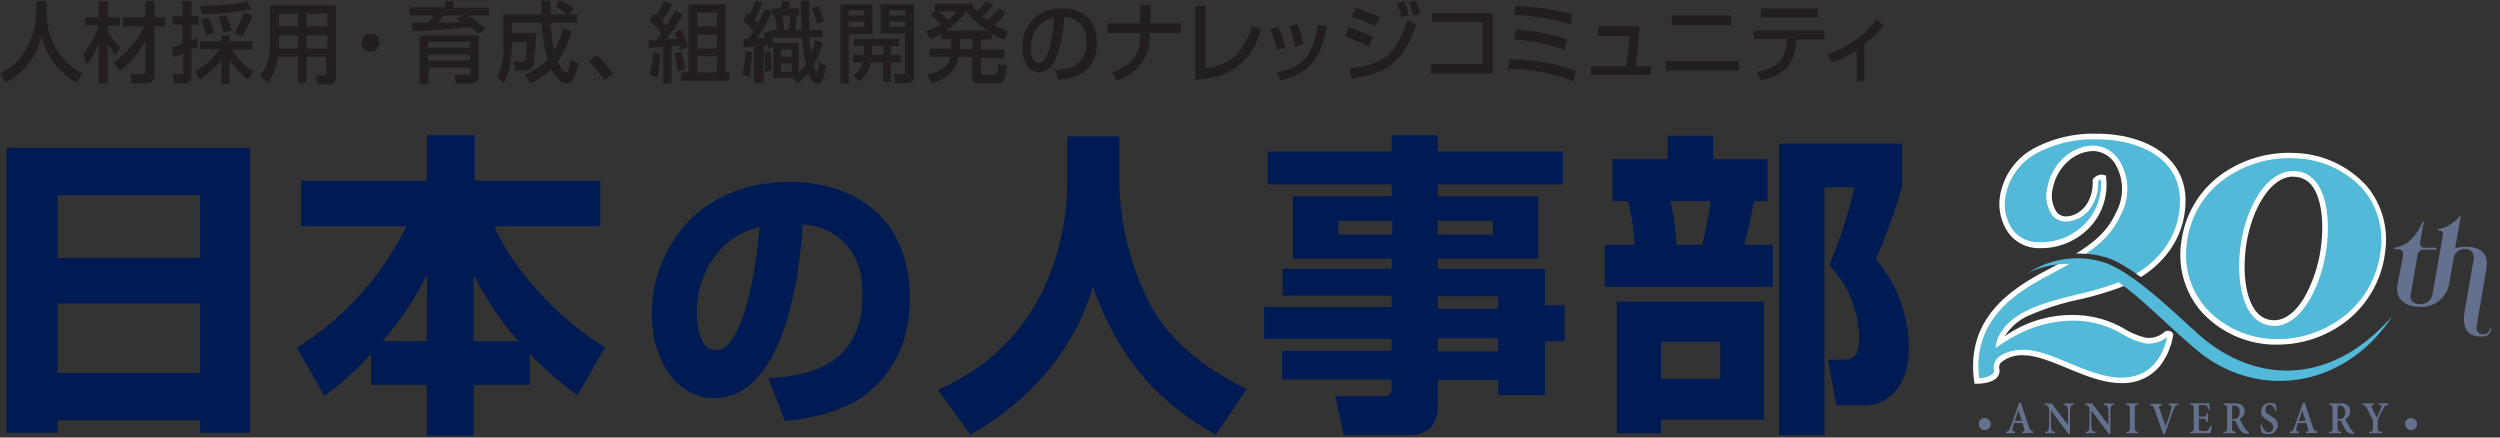 <svg id="レイヤー_1" data-name="レイヤー 1" xmlns="http://www.w3.org/2000/svg" xmlns:xlink="http://www.w3.org/1999/xlink" width="417.67" height="73.1" viewBox="0 0 417.67 73.1"><rect x="0" y="0" width="417.67" height="73.1" fill="#333333" stroke="none"/><defs><style>.cls-1{fill:none;}.cls-2{fill:#001a54;}.cls-3{fill:#221e1f;}.cls-4{clip-path:url(#clip-path);}.cls-5{fill:#52b9d8;}.cls-6{fill:#fff;}.cls-7{fill:#64718e;}</style><clipPath id="clip-path"><path class="cls-1" d="M329.33,20.1V66.9h72.52V20.1Zm55,42.83a21.06,21.06,0,0,1-16.95-5c-1.87-1.57-3.66-3.21-5.39-4.8a64.44,64.44,0,0,0-9.85-8,12.32,12.32,0,0,0-6.25-1.58h-.13A15.26,15.26,0,0,0,339.39,45l-.11-.2a15,15,0,0,1,13.25-1.57c4.15,1.66,9.18,6.26,13.62,10.32L367.61,55c4.78,4.34,10.47,6.55,16,6.22,5.88-.34,11.56-3.47,16.41-9l.18.14A23.06,23.06,0,0,1,384.33,62.93Z"/></clipPath></defs><path class="cls-2" d="M1.1,24.7H41.8V72.3H33.4V70.2H9.6v2.1H1.1ZM9.6,43.1H33.4V32.6H9.6Zm0,19.2H33.4V50.7H9.6Z"/><path class="cls-2" d="M62,59.1a45.93,45.93,0,0,1-7.8,7l-4.6-8A49.86,49.86,0,0,0,67.9,37.8H50.3V30.2h21V22.6h8v7.6h21v7.6H82.6C86,45.7,93.9,53.7,101.1,58l-4.6,8a52.58,52.58,0,0,1-8-6.9v5.2H79.1v8.5H71.3V64.3H62ZM71.3,57V45.9A51,51,0,0,1,63.9,57Zm15.3,0a56.66,56.66,0,0,1-7.5-11.1V57Z"/><path class="cls-2" d="M128.4,63.2c5.1-.4,15.7-1.2,15.7-14,0-4.6-1.4-6.7-2.3-7.8a10.22,10.22,0,0,0-7.7-3.9c-.2,4.2-2,29-14.8,29-6.4,0-10.4-6.5-10.4-14,0-10.5,7.4-22.1,23-22.1,10.9,0,20.1,6,20.1,19.5,0,5.4-1.6,11-6.5,15.3-4.6,4.1-11.9,4.9-14.4,5.1Zm-7.3-22.3a15.53,15.53,0,0,0-4.7,11.5c0,1.8.5,6.1,3.2,6.1,1.5,0,2.6-1.3,3.7-3.6s2.8-7.5,3.6-17A13.84,13.84,0,0,0,121.1,40.9Z"/><path class="cls-2" d="M178.5,22.8H187V31a47.09,47.09,0,0,0,4.8,19.2c3.4,6.8,9.7,11.5,16.5,14.8l-5.2,7.6c-12-6.6-17.3-15.7-20.5-24.7a39.84,39.84,0,0,1-8.3,14.9,44.64,44.64,0,0,1-12.2,9.8l-5.4-7.5c.2-.1.9-.4,1.3-.6A33.62,33.62,0,0,0,174,49a42.39,42.39,0,0,0,4.3-18.2v-8Z"/><path class="cls-2" d="M232.6,22.6h7.6v2.7h20.9v5.5H240.2v2H257V43.2H240.2v1.7h17.9V51h3.3v6h-3.3v9h-7.8V63.5H240.2v4.2a5.77,5.77,0,0,1-1.1,3.7,5.33,5.33,0,0,1-3.2,1.3H224.5l-1.4-6.5h8c1.1,0,1.4-.5,1.4-1.5V63.4H214.2V58.6h18.3v-2H211.2V51.3h21.3V49.4H214.3V44.9h18.2V43.2H216V32.8h16.5v-2H211.8V25.3h20.7V22.6Zm-9,14.3v2.3h9V36.9Zm16.6,0v2.3h9.2V36.9Zm0,12.6v2.1h10.1V49.5Zm0,7v2.2h10.1V56.5Z"/><path class="cls-2" d="M269.5,26.6h9.1V22.7h7.6v3.9h9.1v7H293a62.92,62.92,0,0,1-1.6,7.3h4.8v7H268.1v-7h5a35.39,35.39,0,0,0-1.1-7.3h-2.6v-7Zm25.2,23.8V70.1H277.5v2.3h-7.4v-22Zm-17.2,6.7v6.2h9.9V57.1Zm1.6-23.5a52.93,52.93,0,0,1,1,7.3h4.3c.6-2.4,1.2-5.8,1.4-7.3ZM317.8,24v7.1a103.77,103.77,0,0,1-4.4,12.2,23,23,0,0,1,5.5,14.8c0,3.2-.8,6.1-3,8a6.64,6.64,0,0,1-4.9,1.6h-4.2l-1.4-7.6H308c2,0,2.6-1.1,2.6-3.8a17.94,17.94,0,0,0-5-12,75.24,75.24,0,0,0,4.2-13h-5V72.7h-7.6V24Z"/><path class="cls-3" d="M6.1.2H7.8V2a11.22,11.22,0,0,0,6,10.3l-1,1.5A12.17,12.17,0,0,1,6.9,6,11.68,11.68,0,0,1,1,13.8L0,12.3A10,10,0,0,0,4.8,7.4,12.74,12.74,0,0,0,6,2Z"/><path class="cls-3" d="M13.9,9a13.75,13.75,0,0,0,2.6-4.8H14.2V2.9h2.3V.2H18V2.9h2V4.3H18v1a8.1,8.1,0,0,0,2.2,2.6l-.9,1.3a8.81,8.81,0,0,1-1.3-2v6.7H16.5V7.1a11.36,11.36,0,0,1-2,3.7ZM19,10.5a17.29,17.29,0,0,0,5.1-6.1H20.5V2.9h3.8V.2h1.5V2.9h1.8V4.4H25.8v8.3c0,1-1,1.2-1.5,1.2H22l-.2-1.5h1.9c.5,0,.6-.1.6-.5V6.8a15.12,15.12,0,0,1-4.2,5Z"/><path class="cls-3" d="M28.7,7.9a11.52,11.52,0,0,0,1.8-.6V4.1H28.8V2.7h1.7V.2H32V2.7h1.2V4.1H32V6.8c.7-.3.8-.3,1-.4l.1,1.4a8.41,8.41,0,0,0-1.1.5v4.5a1.09,1.09,0,0,1-1,1.1H29.1l-.2-1.5h1.4c.2,0,.3,0,.3-.3V8.9a12.7,12.7,0,0,1-1.7.6Zm3.9,4a12.13,12.13,0,0,0,4.1-3.7H33.4V6.9H37v-1h1.4v1h3.8V8.3H38.8a9.67,9.67,0,0,0,3.5,3.6l-.9,1.4a12.26,12.26,0,0,1-3.1-3.4V14H37V10a15.08,15.08,0,0,1-3.6,3.3ZM41.9,1.5a31.85,31.85,0,0,1-8.2.8L33.5,1C38.7.9,40.2.5,41.2.2ZM34.8,2.9a12.81,12.81,0,0,1,1,2.6l-1.3.4a14.11,14.11,0,0,0-1-2.6Zm3-.4a15.09,15.09,0,0,1,.9,2.6l-1.4.3a8.8,8.8,0,0,0-.8-2.5Zm4.4.1a19.29,19.29,0,0,1-1.8,3.5l-1.2-.6a32.9,32.9,0,0,0,1.6-3.4Z"/><path class="cls-3" d="M54.7,9.5H51.2v4.3H49.8V9.5H46.4a8.71,8.71,0,0,1-1.7,4.4l-1.2-1.3a6.19,6.19,0,0,0,1-1.7,9.59,9.59,0,0,0,.6-3V.9h11V12.8a1.15,1.15,0,0,1-1,1.29H53l-.2-1.5h1.4c.1,0,.3,0,.3-.3V9.5ZM46.6,5.9V8.1h3.2V5.9Zm0-3.6V4.4h3.2V2.3Zm4.6,0V4.4h3.5V2.3Zm0,3.6V8.1h3.5V5.9Z"/><path class="cls-3" d="M63.4,7.1a1.5,1.5,0,1,1-3,0,1.54,1.54,0,0,1,1.5-1.5,1.37,1.37,0,0,1,1.5,1.23A1.22,1.22,0,0,1,63.4,7.1Z"/><path class="cls-3" d="M80,5.7a8.05,8.05,0,0,0-1.3-1.1c-6.9.5-7.2.6-9.8.6l-.1-1.4h2.8c.3-.4.5-.8.8-1.2h-4V1.2h6V.2h1.4V1.3h5.9V2.6H78.1a14.39,14.39,0,0,1,3,2.2Zm0,.2v6.6A1.34,1.34,0,0,1,78.83,14H76.2l-.3-1.5h2.3c.4,0,.4,0,.4-.4v-.8h-7V14H70.1V5.9ZM71.5,7V8h7V7Zm0,2.1v1h7v-1Zm5.9-6.5H74a10.88,10.88,0,0,1-.8,1.2L77,3.7c-.2-.1-.3-.2-.8-.5Z"/><path class="cls-3" d="M87.7,12.5a10.92,10.92,0,0,0,3.8-2.6,25.75,25.75,0,0,1-1-6.1h-5V5.5h4a36.52,36.52,0,0,1-.3,4.9c-.1.5-.3,1.4-1.8,1.4H86.1l-.3-1.5h1.4a.57.57,0,0,0,.6-.54V9.7A11.67,11.67,0,0,0,88,7H85.5V8.2a13.1,13.1,0,0,1-1.3,5.7L83,12.8a8.85,8.85,0,0,0,1.1-4.5V2.4h6.4V.1H92V2.4h2.8a15.57,15.57,0,0,0-2-1.3L93.5,0a11.05,11.05,0,0,1,2.3,1.4l-.7,1h1.3V3.8H92a23.76,23.76,0,0,0,.6,4.6,14.52,14.52,0,0,0,1.5-3.7l1.4.5a15.9,15.9,0,0,1-2.3,5c0,.1.8,1.9,1.3,1.9s.6-.6.8-2.2l1.3.7c-.3,1.4-.6,3.3-2,3.3s-2.4-2.1-2.5-2.4a9.22,9.22,0,0,1-3.5,2.4Z"/><path class="cls-3" d="M100.9,13.4a20.4,20.4,0,0,0-2.5-3.2l1.3-1a23.44,23.44,0,0,1,2.7,3.1Z"/><path class="cls-3" d="M108.4,6.7h1.3c.1-.2.4-.5.8-1.2a9.48,9.48,0,0,0-2-2l.7-1.2a3.79,3.79,0,0,0,.4.3A13.56,13.56,0,0,0,110.9.2l1.4.5a14.84,14.84,0,0,1-1.7,2.8,3.56,3.56,0,0,1,.7.8c.6-.9,1-1.7,1.5-2.5l1.3.6a43.78,43.78,0,0,1-2.8,4.2c.3,0,1.5-.1,1.8-.1a11.14,11.14,0,0,0-.4-1.1l1.2-.4a12.45,12.45,0,0,1,1,2.9l-1.3.4c-.1-.3-.1-.4-.2-.7-.2,0-.8.1-1.2.1V14h-1.4V7.8c-.5.1-1.4.1-2.4.2ZM110.3,9a18.56,18.56,0,0,1-.5,4l-1.3-.6a16.82,16.82,0,0,0,.6-3.6Zm3.5-.3c.4,1.4.4,1.5.7,2.9l-1.3.3a27.6,27.6,0,0,0-.5-3Zm1.2-8h6.2V12.1h.7v1.4h-8.1V12.1H115Zm1.5,1.4V4.4h3.3V2.1Zm0,3.7V8.1h3.3V5.8Zm0,3.6v2.7h3.3V9.4Z"/><path class="cls-3" d="M125.6,8.7a21.67,21.67,0,0,1-.4,4.1l-1.2-.4a15.51,15.51,0,0,0,.5-3.9Zm-1.4-2.2h.9c.2-.3.5-.9.8-1.3-.9-1-1.3-1.4-1.7-1.8l.6-1.2a3.79,3.79,0,0,0,.4.3,14,14,0,0,0,1-2.4l1.2.4c-.6,1.5-1.1,2.4-1.3,2.9a2,2,0,0,0,.5.5c.7-1.3,1-2,1.2-2.4l1.2.4a33.49,33.49,0,0,1-2.5,4.5,8,8,0,0,0,1.3-.1,4.46,4.46,0,0,0-.2-.8l1.1-.3a19.21,19.21,0,0,1,.6,2.6l-1,.4a1.66,1.66,0,0,1-.1-.7c-.2,0-.4.1-.6.1v6.3H126V7.8c-.6,0-1.4.1-1.8.1Zm4.5,2.1a20.15,20.15,0,0,1,.2,3.2l-1.1.2c0-1.2,0-2.1-.1-3.2Zm4.8,3.4a5.5,5.5,0,0,0,1.1-1.3,40.8,40.8,0,0,1-.6-4.4h-5.2V5h1a16.24,16.24,0,0,0-.4-2.4H129V1.4h1.6V.2h1.3V1.4h1.6V2.6h-.3c-.1.7-.3,1.9-.4,2.4h1.1c-.1-2.8-.1-3.1-.1-4.9h1.4V5h2.2V6.2h-2.2a19,19,0,0,0,.3,2.6,7.12,7.12,0,0,0,.7-2.1l1.2.4a9.8,9.8,0,0,1-1.5,3.7,4.28,4.28,0,0,0,.5,1.3c.1,0,.1-.2.2-.2.1-.7.1-.7.2-1.5l1.2.6c-.3,1.9-.6,3-1.4,3-1,0-1.4-1.3-1.6-1.8a6.62,6.62,0,0,1-1.8,1.7l-.8-.9h-3.2V7.2h4.2V12Zm-3-3.7V9.5h1.8V8.3Zm0,2.2V12h1.8V10.6h-1.8Zm.2-7.9A13.82,13.82,0,0,1,131,5h.7c.1-.7.3-1.7.4-2.4Zm6-1.6a24,24,0,0,1,1,2.6l-1.2.4a15.09,15.09,0,0,0-.9-2.6Z"/><path class="cls-3" d="M140.4.7h5.4v5h-4V14h-1.4Zm1.4,1v.9h2.6V1.7Zm0,1.9v.9h2.6V3.6Zm2.5,5.6V7.7h-1.6V6.5h7.5V7.7h-1.4V9.2h1.7v1.2h-1.7v3.3h-1.3V10.4h-2a5.25,5.25,0,0,1-2,3.2l-.9-1a4.46,4.46,0,0,0,1.6-2.2h-1.7V9.2Zm3.3,0V7.7h-1.9V9.2ZM147.2.7h5.5v12a1.06,1.06,0,0,1-.91,1.19H149.6l-.3-1.5h1.6a.27.27,0,0,0,.3-.24V5.6h-4.1V.7Zm1.4,1v.9h2.6V1.7Zm0,1.9v.9h2.6V3.6Z"/><path class="cls-3" d="M168.1,2.1a19.9,19.9,0,0,1-1.9,2.1c.9.5,1.6.8,2.2,1.1l-.6,1.4a23.27,23.27,0,0,1-2.1-1.1v1h-1.8V8.3h3.9V9.7h-3.9v2.4c0,.3.1.4.4.4h1.8c.6,0,.6-.4.7-1.8l1.4.2c-.2,2.2-.4,3-1.5,3h-3c-.4,0-1.3,0-1.3-1V9.5h-2.2c-.5,2.6-2.4,3.8-4.6,4.4l-.7-1.5c2.2-.3,3.7-1.5,3.9-2.9h-3.5V8.1h3.6V6.5h-1.6V5.6a9.07,9.07,0,0,1-1.9,1l-.7-1.4A12.23,12.23,0,0,0,157.2,4a11.4,11.4,0,0,0-1.7-1.4l.8-.8h-.1V.6h6.1a7.73,7.73,0,0,0,.9,1.3A17.12,17.12,0,0,0,164.8.2l1.1.7c-.6.7-1.2,1.3-1.8,1.9.3.2.5.4.8.6a15.62,15.62,0,0,0,1.9-2Zm-11.4-.2a20.71,20.71,0,0,1,1.7,1.4,6.88,6.88,0,0,0,1.5-1.4ZM165,5.1a12.43,12.43,0,0,1-3.5-3.2,18.1,18.1,0,0,1-3.4,3.2Zm-4.6,1.4V8.2h2.1V6.5Z"/><path class="cls-3" d="M176.3,11.7c1.7-.1,5.2-.2,5.2-4.8a3.69,3.69,0,0,0-3.35-4h-.35a20.83,20.83,0,0,1-1.5,7.1,3.26,3.26,0,0,1-2.7,2.1c-1.9,0-2.8-2.2-2.8-4.2a6.27,6.27,0,0,1,6-6.5,5.42,5.42,0,0,1,.57,0c4.7,0,5.9,3.3,5.9,5.7,0,5.8-5,6.1-6.5,6.2Zm-4.1-3.6c0,1.6.6,2.4,1.3,2.4,1.9,0,2.5-5.5,2.6-7.5C172.7,3.6,172.2,6.8,172.2,8.1Z"/><path class="cls-3" d="M190.5,3.9V.8h1.7V3.9h5.1V5.5h-5.2v.3a7.53,7.53,0,0,1-5.5,7.6l-.9-1.3c3.3-1.1,4.8-3.1,4.8-6V5.5H185V3.9Z"/><path class="cls-3" d="M201.4,11.4c5.3-.5,7-4.4,7.8-7.1l1.5.7c-1,2.9-2.9,8-11,8.3V1h1.7Z"/><path class="cls-3" d="M213.3,8.3a13.13,13.13,0,0,0-1.1-3.4l1.3-.4A11.09,11.09,0,0,1,214.7,8Zm0,3.8c4.5-.9,6.1-3,6.9-8l1.5.3c-.8,3.6-1.6,7.6-7.8,9Zm3-4.3a13.34,13.34,0,0,0-.9-3.4l1.3-.4a11.19,11.19,0,0,1,1,3.4Z"/><path class="cls-3" d="M228.7,7.8a27.6,27.6,0,0,0-4-1.7l.6-1.5a19.21,19.21,0,0,1,4,1.6Zm-3.2,3.6c5.4-.5,7.8-2.2,9.6-8l1.5.7c-1.9,5.5-4.3,8.3-10.8,9Zm4.3-7a19.21,19.21,0,0,0-4-1.6l.7-1.5c2.1.7,3.2,1.2,4,1.5Zm4.3-1.5a13.45,13.45,0,0,0-.7-2.4l1.2-.3a8.75,8.75,0,0,1,.7,2.3Zm2-.3a14.07,14.07,0,0,0-.7-2.2l1.1-.3a12.32,12.32,0,0,1,.8,2.2Z"/><path class="cls-3" d="M249.4,2.2V12.3H239.1V10.7h8.6v-7h-8.5V2.2Z"/><path class="cls-3" d="M262.9,13.6a30.2,30.2,0,0,0-11-2.1l.3-1.6a34.32,34.32,0,0,1,11,1.9Zm-1.6-5.3a29.74,29.74,0,0,0-8.4-1.7l.4-1.6a28,28,0,0,1,8.5,1.6Zm1.1-4.2a35.67,35.67,0,0,0-9.5-1.6l.3-1.5a40.69,40.69,0,0,1,9.5,1.4Z"/><path class="cls-3" d="M273.9,4.4c-.2,3.4-.4,4.9-.6,6.7h2.5v1.4h-10V11.1h5.9c.3-1.9.5-5,.5-5.1H267V4.4Z"/><path class="cls-3" d="M290.5,10.2v1.6H278.3V10.2Zm-1.3-7.6V4.2h-9.9V2.6Z"/><path class="cls-3" d="M304.8,5.1V6.6h-4.7c-.2,3.5-1.3,5.9-5.9,6.8l-.7-1.4c4.3-.7,4.8-2.7,5-5.5H293V5.1Zm-1.1-3.7V2.9h-9.5V1.4Z"/><path class="cls-3" d="M311.7,13.6h-1.5V8.4a15.59,15.59,0,0,1-4.2,2l-.7-1.3a17.12,17.12,0,0,0,8.2-5.8l1.2,1a18.94,18.94,0,0,1-3.2,3v6.3Z"/><g class="cls-4"><path class="cls-5" d="M383.42,26C375,25.53,366,30.93,364.89,40.61s6.3,16,14.77,16.48,17.27-5.37,18.42-15S391.89,26.46,383.42,26Zm4.82,15.11c-.72,6-3.85,12.9-8.32,12.9s-5.9-6.5-5.18-12.46,3.93-12.46,8.4-12.46,5.86,6.05,5.1,12Z"/><path class="cls-6" d="M380.59,57.57h-1a16.86,16.86,0,0,1-12-5.72,14.45,14.45,0,0,1-3.18-11.27,16.43,16.43,0,0,1,6.7-11.43,19.41,19.41,0,0,1,12.31-3.59h0a16.82,16.82,0,0,1,12.05,5.6,14,14,0,0,1,3,11,17.15,17.15,0,0,1-6.65,11.63A18.75,18.75,0,0,1,380.59,57.57Zm1.83-31.15a18.47,18.47,0,0,0-10.74,3.45,15.33,15.33,0,0,0-6.33,10.8,13.53,13.53,0,0,0,3,10.57,15.91,15.91,0,0,0,11.36,5.39c7.92.44,16.79-4.92,18-14.64a13.12,13.12,0,0,0-2.83-10.26,15.92,15.92,0,0,0-11.4-5.28Zm-2.5,28a4.53,4.53,0,0,1-3.53-1.61c-2.26-2.54-2.57-7.54-2.11-11.36.75-6.24,4.11-12.87,8.86-12.87a4.57,4.57,0,0,1,3.59,1.61c1.83,2.06,2.55,6.05,2,10.92h0c-.81,6.49-4.15,13.35-8.81,13.35Zm3.22-24.92c-4.07,0-7.24,6.13-7.95,12.06-.56,4.63.16,8.71,1.88,10.64a3.67,3.67,0,0,0,2.85,1.3c1.31,0,3.27-.69,5.17-4a23.37,23.37,0,0,0,2.7-8.5h0c.54-4.55-.11-8.37-1.74-10.22a3.74,3.74,0,0,0-2.91-1.24Z"/><path class="cls-5" d="M362,55.81a4.38,4.38,0,0,1-3.46,1.1c-3.29-.55-5.82-3.79-12-3.79a18.81,18.81,0,0,0-12.69,4.49c2-7.08,13.17-7.14,20.42-10.06,5.11-2.06,9.08-6,10.11-11.15,1.94-9.64-6.07-13.57-14.13-13.57-7.7,0-14.05,3.12-15.48,9.15-1.07,4.54,1.15,9,6,9,6.55,0,11.29-5.22,10.61-11.33a1.28,1.28,0,0,0-1.35.48c.15,4.26-2.51,6.42-4.82,6.5s-3.34-2.31-2.71-5.35c.74-3.64,3.85-6.47,7.22-6.47,3.81,0,6.82,5.29,4.25,10.76-1.92,4.09-4.51,6.15-12,10.08-6.64,3.49-13.06,8.25-11.73,18,0,0,3.68,0,3.3-2-.33-1.74,2.1-2.72,4.5-2.72,4.54,0,10.81,4.64,16.29,4.64,5.64,0,7.64-4.27,8.23-7.63A.51.51,0,0,0,362,55.81Z"/><path class="cls-6" d="M330.31,64.11h-.43l-.06-.39c-1.36-10,5.29-15,12-18.51,7.54-4,10-6,11.78-9.86a8.19,8.19,0,0,0-.16-7.86,4.45,4.45,0,0,0-3.67-2.25c-3.15,0-6.06,2.62-6.78,6.1a5,5,0,0,0,.62,4.1,2,2,0,0,0,1.63.71c2.22-.09,4.51-2.23,4.38-6V30l.12-.14a1.71,1.71,0,0,1,1.88-.6l.24.1v.27a10.38,10.38,0,0,1-2.58,8.18,11.19,11.19,0,0,1-8.48,3.65A6.34,6.34,0,0,1,335.61,39a8.46,8.46,0,0,1-1.28-7.15,11.05,11.05,0,0,1,5.6-7.13,21,21,0,0,1,10.32-2.38c5.56,0,10.19,1.76,12.7,4.84,2,2.43,2.63,5.56,1.88,9.28-1,5-4.81,9.23-10.39,11.48a54.43,54.43,0,0,1-7.09,2.1,43.78,43.78,0,0,0-8.3,2.63,9,9,0,0,0-4.12,3.51,19.43,19.43,0,0,1,11.61-3.55,17,17,0,0,1,8.54,2.4,11.82,11.82,0,0,0,3.48,1.4,3.91,3.91,0,0,0,3.08-1h0a1,1,0,0,1,.75-.15.82.82,0,0,1,.59.38l.08.14V56a11.18,11.18,0,0,1-2.33,5.3A8,8,0,0,1,354.37,64c-3,0-6.07-1.28-9.07-2.52-2.65-1.09-5.15-2.12-7.22-2.12a5.33,5.33,0,0,0-3.79,1.22,1.14,1.14,0,0,0-.27,1,1.7,1.7,0,0,1-.36,1.47C332.77,64.06,330.67,64.11,330.31,64.11Zm19.43-39.79A5.32,5.32,0,0,1,354.18,27a9.11,9.11,0,0,1,.22,8.74c-1.92,4.09-4.43,6.2-12.18,10.28-2.8,1.47-6.33,3.55-8.71,6.54a13.72,13.72,0,0,0-2.83,10.62,3.62,3.62,0,0,0,2.28-.76.8.8,0,0,0,.17-.71,2,2,0,0,1,.46-1.72c.62-.75,2.13-1.54,4.49-1.54s4.83,1.06,7.57,2.19c2.92,1.2,5.94,2.45,8.72,2.45,5.33,0,7.1-4.05,7.69-6.78a4.9,4.9,0,0,1-3.65,1.06,12.7,12.7,0,0,1-3.75-1.5,16,16,0,0,0-8.12-2.3,20.52,20.52,0,0,0-10.12,2.67,23.5,23.5,0,0,0-3,1.92,5.18,5.18,0,0,1,1.08-2.92c2.31-3.49,7.63-4.83,12.59-6.06a54.57,54.57,0,0,0,7-2.06c5.29-2.13,8.88-6.07,9.83-10.81.69-3.44.13-6.31-1.68-8.52-2.35-2.87-6.72-4.51-12-4.51a20.16,20.16,0,0,0-9.87,2.26,10.16,10.16,0,0,0-5.16,6.55,7.54,7.54,0,0,0,1.1,6.38,5.49,5.49,0,0,0,4.47,2,10.24,10.24,0,0,0,7.79-3.35A9.46,9.46,0,0,0,351,30a1.14,1.14,0,0,0-.47.26,7.15,7.15,0,0,1-1.6,4.93A5.13,5.13,0,0,1,345.26,37a2.84,2.84,0,0,1-2.36-1,5.73,5.73,0,0,1-.81-4.87C342.87,27.26,346.17,24.32,349.74,24.32Z"/></g><path class="cls-7" d="M414.8,55.86c-.88,0-1.17-.83-1-1.59L415.38,45c.53-3-1.38-3.78-3.52-3.78a5.65,5.65,0,0,0-1.69.29l.94-5.32c0-.13-.11,0-.2,0a4.85,4.85,0,0,1-1.24,1.06,4.19,4.19,0,0,1-2.26,1c-.18,0-.22.25,0,.25.75,0,.77.42.68,1l-1.72,9.76a2,2,0,0,1-2.1,1.55c-.84,0-1.73-.49-1.53-1.58l1.17-6.7a1,1,0,0,1,.95-.82h2a.23.23,0,0,0,.21-.17.12.12,0,0,0-.09-.15h-2a.67.67,0,0,1-.67-.68.66.66,0,0,1,0-.14l.62-3.47c0-.14-.16-.16-.23,0A8.24,8.24,0,0,1,402.81,40a4.85,4.85,0,0,1-2.66,1.35c-.18,0-.22.26,0,.26.76,0,1.49.11,1.33,1l-.93,5c-.44,2.52,1.53,3.65,3.65,3.65a4.69,4.69,0,0,0,4.93-3.65l.76-4.31a1.83,1.83,0,0,1,1.94-1.7,1.34,1.34,0,0,1,1.45,1.21,1.37,1.37,0,0,1,0,.49l-1.46,8.36c-.66,3.65.75,4.56,2.74,4.56h.25A1.46,1.46,0,0,0,416.24,55c0-.18-.24-.2-.27,0A1.13,1.13,0,0,1,414.8,55.86Z"/><path class="cls-5" d="M399.69,52.8c-7.82,12-22.44,14.26-32.69,5.67-5.48-4.58-10.19-9.78-15.26-12.77-3.8-2.24-9.07-2-12.85-.13A14.94,14.94,0,0,1,352,44c4.59,1.84,10.24,7.26,15.05,11.63C376.18,63.91,389,65,399.69,52.8Z"/><path class="cls-7" d="M331.45,69.86A1,1,0,1,1,330.6,71a.57.57,0,0,1,0-.13.91.91,0,0,1,.81-1Z"/><path class="cls-7" d="M337.83,72.39v-.25c.41-.07.46-.15.36-.47l-.32-1H336.5c-.09.27-.19.57-.27.88s-.08.5.42.57v.25h-1.52v-.25c.45-.06.54-.14.77-.79l1.42-4,.3-.09c.44,1.33.87,2.71,1.32,4,.22.68.31.77.75.82v.25Zm-.62-3.84h0c-.2.59-.39,1.19-.58,1.76h1.15Z"/><path class="cls-7" d="M346.44,67.66c-.37,0-.52.12-.56.47a10.79,10.79,0,0,0-.05,1.27v3.06h-.29l-2.89-3.88h0v1.79a7.48,7.48,0,0,0,.05,1.26c.05.26.17.48.66.51v.25H341.7v-.25c.39,0,.55-.14.58-.49a9.07,9.07,0,0,0,.06-1.28V68.75c0-.53,0-.63-.14-.81a.69.69,0,0,0-.59-.28v-.25h1.18l2.7,3.59h0V69.4a7.48,7.48,0,0,0-.05-1.26c-.05-.26-.18-.45-.68-.48v-.25h1.66Z"/><path class="cls-7" d="M353.19,67.66c-.37,0-.52.12-.56.47a9.7,9.7,0,0,0-.05,1.27v3.06h-.29l-2.89-3.88h0v1.79a7.48,7.48,0,0,0,.05,1.26c.05.26.17.48.66.51v.25h-1.66v-.25c.39,0,.56-.14.58-.49a9.07,9.07,0,0,0,.06-1.28V68.75c0-.53,0-.63-.13-.81a.72.72,0,0,0-.59-.28v-.25h1.17l2.7,3.59h0V69.4a7.48,7.48,0,0,0-.05-1.26c-.05-.26-.18-.45-.68-.48v-.25h1.66Z"/><path class="cls-7" d="M355.23,72.39v-.25c.53,0,.6-.1.6-.75v-3c0-.65-.07-.7-.6-.75v-.25h2v.25c-.53,0-.58.1-.58.75v3c0,.65.05.7.58.75v.25Z"/><path class="cls-7" d="M363.93,67.67c-.46,0-.57.13-.84.85-.21.56-.88,2.37-1.41,4h-.29c-.47-1.4-1.08-3.17-1.41-4.08-.21-.59-.32-.68-.74-.72v-.26h1.92v.26c-.49.07-.5.14-.4.48.19.59.72,2.11,1.05,3h0c.36-1,.74-2.15.94-2.86.15-.49.13-.59-.43-.66v-.26h1.59Z"/><path class="cls-7" d="M369.52,71.14a7.7,7.7,0,0,1-.24,1.25h-3.44v-.25c.6,0,.66-.11.66-.75v-3c0-.68-.06-.71-.57-.76v-.25h3.18a8,8,0,0,0,.07,1.14H369a1.74,1.74,0,0,0-.26-.65c-.11-.16-.3-.21-.72-.21h-.41c-.24,0-.26,0-.26.26V69.6h.53c.61,0,.67,0,.76-.59h.23v1.52h-.23c-.09-.54-.16-.58-.75-.58h-.54v1.36c0,.37,0,.55.17.63a1.64,1.64,0,0,0,.66.08c.42,0,.64,0,.79-.25a2.26,2.26,0,0,0,.38-.74Z"/><path class="cls-7" d="M375.7,72.45h-.21a1.34,1.34,0,0,1-1.31-.73c-.2-.34-.4-.77-.6-1.16a.5.5,0,0,0-.51-.32h-.16v1.15c0,.64.06.7.59.75v.25h-2v-.25c.53,0,.59-.11.59-.75v-3c0-.63-.06-.69-.57-.74V67.4h1.85a1.77,1.77,0,0,1,1.18.28,1.18,1.18,0,0,1,.46,1,1.36,1.36,0,0,1-.86,1.27c.11.23.37.74.58,1.09a6.45,6.45,0,0,0,.54.82.93.93,0,0,0,.45.33ZM373.14,70a1,1,0,0,0,.71-.2,1.2,1.2,0,0,0,.34-.93c0-.82-.45-1.12-.88-1.12a.57.57,0,0,0-.34.07c-.05,0-.06.13-.06.31V70Z"/><path class="cls-7" d="M380.11,68.62c-.13-.48-.37-1-.94-1a.71.71,0,0,0-.71.73v.05c0,.47.29.73.87,1.06s1.21.76,1.21,1.56A1.51,1.51,0,0,1,379,72.53h-.1a2.25,2.25,0,0,1-.68-.11,1.71,1.71,0,0,1-.39-.17,10.49,10.49,0,0,1-.2-1.25l.23-.08c.13.49.5,1.31,1.17,1.31a.76.76,0,0,0,.76-.74s0-.07,0-.11c0-.49-.33-.77-.85-1.08s-1.18-.74-1.18-1.52a1.42,1.42,0,0,1,1.39-1.45h.13a2.71,2.71,0,0,1,.93.19,8.48,8.48,0,0,0,.13,1.08Z"/><path class="cls-7" d="M385.25,72.39v-.25c.41-.07.46-.15.36-.47s-.19-.62-.32-1h-1.37c-.09.27-.18.57-.27.88s-.08.5.42.57v.25h-1.52v-.25c.45-.06.54-.14.77-.79l1.42-4,.3-.09c.44,1.33.87,2.71,1.32,4,.23.68.32.77.76.82v.25Zm-.62-3.84h0c-.21.59-.4,1.19-.59,1.76h1.15Z"/><path class="cls-7" d="M393.32,72.45h-.21a1.34,1.34,0,0,1-1.31-.73c-.2-.34-.4-.77-.6-1.16a.5.5,0,0,0-.51-.32h-.16v1.15c0,.64.06.7.59.75v.25h-2v-.25c.53,0,.59-.11.59-.75v-3c0-.63-.06-.69-.57-.74V67.4H391a1.77,1.77,0,0,1,1.18.28,1.18,1.18,0,0,1,.46,1A1.36,1.36,0,0,1,391.8,70c.11.23.37.74.58,1.09a6.45,6.45,0,0,0,.54.82.93.93,0,0,0,.45.33ZM390.76,70a1,1,0,0,0,.71-.2,1.2,1.2,0,0,0,.34-.93c0-.82-.45-1.12-.88-1.12a.57.57,0,0,0-.34.07.81.81,0,0,0-.06.31V70Z"/><path class="cls-7" d="M399,67.66c-.45,0-.56.18-.83.63s-.47.86-.81,1.56a1,1,0,0,0-.12.51v1c0,.67.06.72.68.77v.25h-2.13v-.25c.59,0,.66-.1.66-.77v-.91a1,1,0,0,0-.11-.44c-.21-.43-.46-.94-.86-1.71-.26-.51-.36-.6-.75-.65V67.4h1.85v.25c-.47.07-.46.16-.33.43.25.56.55,1.15.84,1.72.21-.46.57-1.19.75-1.66s.11-.42-.41-.49V67.4H399Z"/><path class="cls-7" d="M402.68,69.86a1,1,0,1,1-.85,1.13.57.57,0,0,1,0-.13.91.91,0,0,1,.79-1Z"/></svg>
